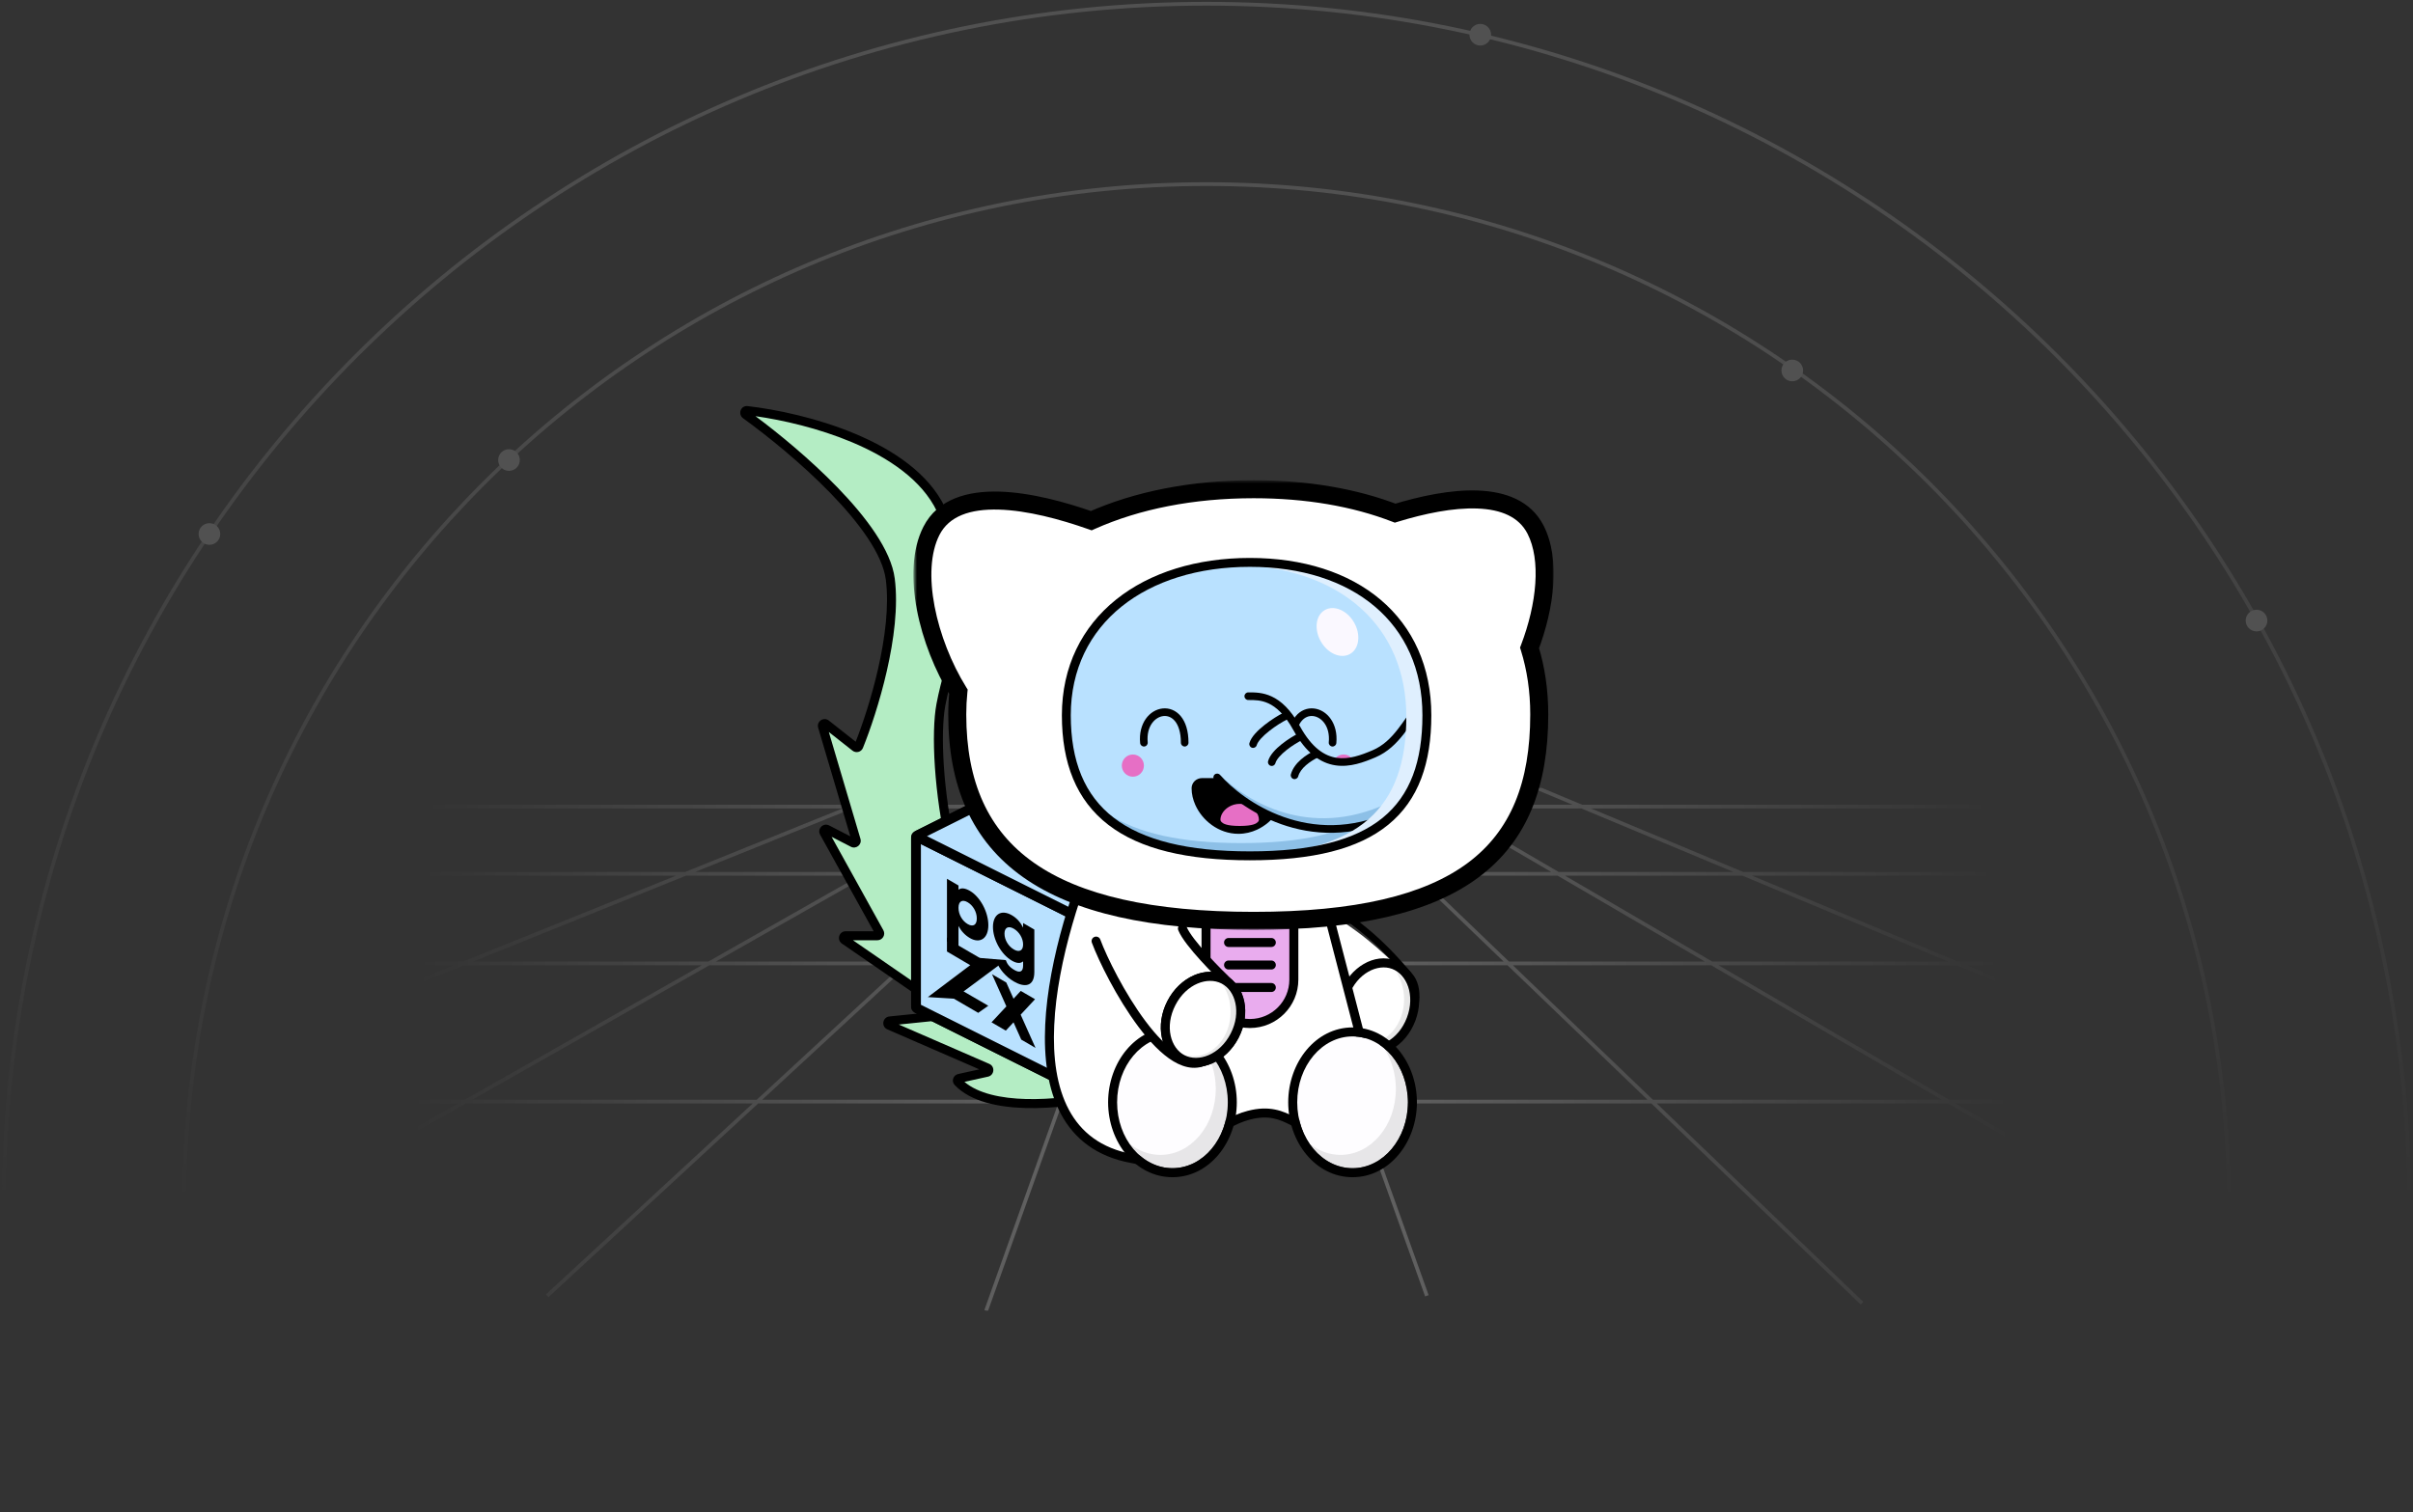 <svg width="646" height="405" viewBox="0 0 646 405" fill="none" xmlns="http://www.w3.org/2000/svg">
<rect x="0" y="0" width="646" height="405" fill="#333333" stroke="none"/>
<g clip-path="url(#clip0_949_3274)">
<path fill-rule="evenodd" clip-rule="evenodd" d="M22.687 299.464L32.507 295.5H122.661L28.253 349.065L28.746 349.935L124.688 295.5H201.514L146.16 346.633L146.839 347.367L202.987 295.5H283.29L263.529 350.832L264.471 351.168L284.352 295.5H363.04L381.529 347.168L382.47 346.832L364.103 295.5H442.091L498.153 349.361L498.846 348.639L443.534 295.5H521.532L618.248 351.932L618.752 351.068L523.516 295.5H612.531L626.807 301.461L627.192 300.539L615.126 295.5H618.5V294.5H612.731L526.521 258.5H618.5V257.5H524.126L469.047 234.5H618.5V233.5H466.652L425.942 216.5H618.5V215.5H423.547L397.205 204.5H618.5V203.5H394.81L378.047 196.5H618.5V195.5H375.652L354.192 186.539L353.807 187.461L373.057 195.5H352.132L340.252 188.568L339.748 189.432L350.147 195.5H339.446L333.346 189.639L332.653 190.361L338.003 195.5H328.32L326.47 190.332L325.529 190.668L327.258 195.5H320.066L321.971 190.168L321.029 189.832L319.004 195.5H311.241L317.339 189.867L316.66 189.133L309.768 195.5H300.938L310.746 189.935L310.253 189.065L298.911 195.5H280.275L300.187 187.464L299.813 186.536L277.603 195.5H27V196.5H275.126L257.782 203.5H27V204.5H255.304L228.05 215.5H27V216.5H225.572L183.452 233.5H27V234.5H180.974L123.987 257.5H27V258.5H121.51L32.313 294.5H27V295.5H29.836L22.312 298.536L22.687 299.464ZM277.798 196.5L260.454 203.5H284.811L297.149 196.5H277.798ZM299.175 196.5L286.838 203.5H301.107L308.685 196.5H299.175ZM310.159 196.5L302.581 203.5H316.147L318.647 196.5H310.159ZM319.709 196.5L317.209 203.5H330.12L327.616 196.5H319.709ZM328.678 196.5L331.182 203.5H346.33L339.044 196.5H328.678ZM340.487 196.5L347.773 203.5H363.858L351.861 196.5H340.487ZM353.846 196.5L365.843 203.5H392.215L375.452 196.5H353.846ZM367.556 204.5H394.61L420.952 215.5H386.409L367.556 204.5ZM348.814 204.5H365.572L384.424 215.5H360.264L348.814 204.5ZM331.54 204.5H347.371L358.82 215.5H335.476L331.54 204.5ZM316.852 204.5H330.478L334.414 215.5H312.923L316.852 204.5ZM301.498 204.5H315.79L311.862 215.5H289.59L301.498 204.5ZM285.075 204.5H300.025L288.117 215.5H265.688L285.075 204.5ZM257.976 204.5H283.049L263.661 215.5H230.722L257.976 204.5ZM228.244 216.5L186.124 233.5H231.936L261.899 216.5H228.244ZM263.925 216.5L233.963 233.5H268.631L287.034 216.5H263.925ZM288.508 216.5L270.105 233.5H305.433L311.504 216.5H288.508ZM312.566 216.5L306.495 233.5H340.855L334.772 216.5H312.566ZM335.834 216.5L341.917 233.5H377.556L359.861 216.5H335.834ZM361.305 216.5L379 233.5H415.274L386.138 216.5H361.305ZM388.123 216.5L417.258 233.5H464.057L423.347 216.5H388.123ZM418.972 234.5H466.452L521.531 257.5H458.39L418.972 234.5ZM380.041 234.5H416.988L456.406 257.5H403.981L380.041 234.5ZM342.275 234.5H378.597L402.537 257.5H350.505L342.275 234.5ZM306.138 234.5H341.213L349.443 257.5H297.923L306.138 234.5ZM269.022 234.5H305.076L296.862 257.5H244.124L269.022 234.5ZM232.2 234.5H267.548L242.65 257.5H191.663L232.2 234.5ZM183.646 234.5H230.174L189.636 257.5H126.659L183.646 234.5ZM124.182 258.5L34.985 294.5H124.424L187.874 258.5H124.182ZM189.9 258.5L126.45 294.5H202.596L241.568 258.5H189.9ZM243.041 258.5L204.07 294.5H283.647L296.504 258.5H243.041ZM297.566 258.5L284.709 294.5H362.683L349.801 258.5H297.566ZM350.863 258.5L363.745 294.5H441.05L403.578 258.5H350.863ZM405.022 258.5L442.493 294.5H519.818L458.12 258.5H405.022ZM460.104 258.5L521.802 294.5H610.136L523.926 258.5H460.104Z" fill="url(#paint0_radial_949_3274)" fill-opacity="0.3"/>
</g>
<g clip-path="url(#clip1_949_3274)">
<path d="M251.904 136.39C243.535 118.968 215.154 111.701 200.036 109.951C199.424 109.88 199.132 110.66 199.632 111.021C212.836 120.568 236.502 140.811 238.342 155.072C240.22 169.625 233.679 190.501 229.902 199.841C229.752 200.211 229.292 200.327 228.978 200.08L221.146 193.911C220.684 193.547 220.028 193.991 220.195 194.555L229.202 224.982C229.353 225.491 228.82 225.932 228.348 225.689L221.423 222.122C220.893 221.849 220.331 222.428 220.619 222.95L235.436 249.697C235.658 250.099 235.368 250.591 234.908 250.591H226.415C225.823 250.591 225.586 251.354 226.073 251.69L253.721 270.755C254.182 271.073 253.998 271.794 253.44 271.851L238.221 273.408C237.603 273.471 237.473 274.313 238.041 274.56L264.364 286.009C264.9 286.242 264.824 287.024 264.254 287.15L256.769 288.801C256.333 288.897 256.152 289.416 256.461 289.74C264.247 297.922 284.504 295.738 294.292 293.475C294.541 293.417 294.718 293.211 294.733 292.957C295.007 288.069 291.595 276.591 275.561 266.411C254.917 253.303 249.041 203.736 251.904 188.67C254.767 173.604 262.904 159.291 251.904 136.39Z" fill="#B4EDC4"/>
<path fill-rule="evenodd" clip-rule="evenodd" d="M198.926 111.998C197.48 110.952 198.256 108.531 200.175 108.754C207.817 109.639 218.808 111.915 228.968 116.183C239.09 120.434 248.614 126.757 252.991 135.869C261.959 154.54 258.446 167.815 255.243 179.919C254.437 182.963 253.651 185.932 253.088 188.895C251.701 196.195 252.418 212.168 256.092 228.003C257.923 235.897 260.476 243.694 263.829 250.308C267.188 256.935 271.302 262.279 276.208 265.393C292.508 275.743 296.241 287.592 295.936 293.024C295.891 293.829 295.32 294.474 294.564 294.649C289.597 295.798 281.981 296.926 274.594 296.729C267.29 296.534 259.837 295.036 255.587 290.571C254.572 289.504 255.244 287.903 256.51 287.624L262.18 286.373L237.561 275.666C235.854 274.924 236.247 272.399 238.098 272.209L251.689 270.818L225.388 252.682C223.928 251.675 224.641 249.386 226.415 249.386H233.886L219.565 223.534C218.699 221.97 220.386 220.232 221.975 221.051L227.646 223.971L219.039 194.897C218.539 193.206 220.507 191.873 221.892 192.964L229.087 198.631C230.921 193.976 233.309 186.849 235.067 179.143C236.929 170.986 238.059 162.293 237.147 155.227C236.721 151.925 235.009 148.167 232.369 144.181C229.74 140.211 226.251 136.105 222.383 132.118C214.648 124.145 205.488 116.743 198.926 111.998ZM228.9 224.617L228.899 224.617C228.899 224.617 228.9 224.617 228.9 224.617ZM234.381 250.28C234.381 250.28 234.381 250.281 234.381 250.281L234.909 249.989L234.381 250.281L234.381 250.28ZM202.256 111.452C208.693 116.245 216.986 123.093 224.114 130.44C228.043 134.49 231.641 138.714 234.379 142.85C237.107 146.969 239.044 151.089 239.538 154.918C240.504 162.405 239.302 171.426 237.418 179.68C235.53 187.954 232.93 195.57 231.02 200.293C230.56 201.429 229.158 201.757 228.232 201.027L221.889 196.03L230.358 224.64C230.81 226.166 229.211 227.489 227.796 226.76L222.636 224.103L236.49 249.113C237.158 250.318 236.286 251.797 234.909 251.797H228.351L254.405 269.763C255.79 270.717 255.236 272.879 253.563 273.05L240.633 274.373L264.846 284.904C266.453 285.603 266.225 287.95 264.514 288.327L258.195 289.721C261.876 292.847 267.99 294.141 274.658 294.319C281.561 294.504 288.719 293.485 293.542 292.409C293.541 287.769 290.13 277.089 274.915 267.428C269.499 263.989 265.137 258.221 261.678 251.398C258.212 244.56 255.604 236.566 253.743 228.547C250.033 212.555 249.244 196.21 250.72 188.445C251.323 185.269 252.141 182.165 252.963 179.041C256.127 167.028 259.37 154.717 250.817 136.912C246.826 128.602 237.974 122.58 228.034 118.405C219.131 114.666 209.535 112.484 202.256 111.452Z" fill="black"/>
<path d="M336.557 269.58L291.364 246.987C291.265 246.938 291.149 246.938 291.05 246.987L245.858 269.58C245.6 269.709 245.6 270.077 245.858 270.206L291.05 292.799C291.149 292.849 291.265 292.849 291.364 292.799L336.557 270.206C336.815 270.077 336.815 269.709 336.557 269.58Z" fill="black"/>
<path fill-rule="evenodd" clip-rule="evenodd" d="M290.463 245.812C290.932 245.578 291.483 245.578 291.951 245.812L337.144 268.405C338.37 269.018 338.37 270.768 337.144 271.381L291.951 293.974C291.483 294.208 290.932 294.208 290.463 293.974L245.27 271.381C244.044 270.768 244.044 269.018 245.27 268.405L290.463 245.812ZM291.207 248.377L248.168 269.893L291.207 291.409L334.246 269.893L291.207 248.377Z" fill="black"/>
<path d="M336.676 269.64L291.401 247.005C291.282 246.946 291.207 246.825 291.207 246.692V201.506C291.207 201.246 291.481 201.077 291.714 201.193L336.99 223.827C337.108 223.887 337.183 224.008 337.183 224.141V269.326C337.183 269.587 336.909 269.756 336.676 269.64Z" fill="#B9E1FF"/>
<path fill-rule="evenodd" clip-rule="evenodd" d="M289.894 201.506C289.894 200.27 291.195 199.466 292.301 200.019L337.577 222.653C338.14 222.935 338.496 223.511 338.496 224.141V269.327C338.496 270.563 337.195 271.367 336.089 270.814L290.813 248.18C290.249 247.898 289.894 247.322 289.894 246.692V201.506ZM292.52 203.065V246.097L335.87 267.768V224.736L292.52 203.065ZM291.99 245.832C291.99 245.832 291.989 245.832 291.988 245.831L291.99 245.832Z" fill="black"/>
<path d="M291.014 247.005L245.738 269.64C245.505 269.756 245.231 269.587 245.231 269.326V224.141C245.231 224.008 245.306 223.887 245.425 223.827L290.701 201.193C290.934 201.077 291.208 201.246 291.208 201.506V246.692C291.208 246.825 291.132 246.946 291.014 247.005Z" fill="#B9E1FF"/>
<path fill-rule="evenodd" clip-rule="evenodd" d="M290.113 200.019C291.219 199.466 292.521 200.27 292.521 201.506V246.692C292.521 247.322 292.165 247.898 291.601 248.18L246.326 270.814C245.22 271.367 243.918 270.563 243.918 269.327V224.141C243.918 223.511 244.274 222.935 244.838 222.653L290.113 200.019ZM289.894 203.065L246.545 224.736V267.768L289.894 246.097V203.065Z" fill="black"/>
<path d="M290.701 292.624L245.425 269.99C245.306 269.931 245.231 269.809 245.231 269.677V224.491C245.231 224.231 245.505 224.061 245.738 224.178L291.014 246.812C291.132 246.871 291.208 246.993 291.208 247.125V292.311C291.208 292.571 290.934 292.74 290.701 292.624Z" fill="#B9E1FF"/>
<path fill-rule="evenodd" clip-rule="evenodd" d="M243.918 224.491C243.918 223.254 245.219 222.45 246.326 223.003L291.601 245.637C292.165 245.919 292.521 246.495 292.521 247.125V292.311C292.521 293.547 291.219 294.352 290.113 293.799L244.838 271.165C244.274 270.883 243.918 270.307 243.918 269.677V224.491ZM246.545 226.049V269.082L289.894 290.753V247.72L246.545 226.049ZM246.015 268.817C246.014 268.816 246.013 268.816 246.012 268.815L245.582 269.677L246.012 268.815L246.015 268.817Z" fill="black"/>
<path d="M291.714 292.624L336.99 269.99C337.108 269.931 337.183 269.809 337.183 269.677V224.491C337.183 224.231 336.909 224.061 336.676 224.178L291.401 246.812C291.282 246.871 291.207 246.993 291.207 247.125V292.311C291.207 292.571 291.481 292.74 291.714 292.624Z" fill="#B9E1FF"/>
<path fill-rule="evenodd" clip-rule="evenodd" d="M335.87 226.049L292.52 247.72V290.753L335.87 269.082V226.049ZM336.089 223.003C337.195 222.45 338.496 223.254 338.496 224.491V269.677C338.496 270.307 338.14 270.883 337.577 271.165L292.301 293.799C291.195 294.352 289.894 293.547 289.894 292.311V247.125C289.894 246.495 290.249 245.919 290.813 245.637L336.089 223.003Z" fill="black"/>
<path d="M336.557 223.611L291.364 201.018C291.265 200.969 291.149 200.969 291.05 201.018L245.858 223.611C245.6 223.74 245.6 224.109 245.858 224.238L291.05 246.83C291.149 246.88 291.265 246.88 291.364 246.83L336.557 224.238C336.815 224.109 336.815 223.74 336.557 223.611Z" fill="#B9E1FF"/>
<path fill-rule="evenodd" clip-rule="evenodd" d="M290.463 199.844C290.932 199.61 291.483 199.61 291.951 199.844L337.144 222.437C338.37 223.049 338.37 224.799 337.144 225.412L291.951 248.005C291.483 248.239 290.932 248.239 290.463 248.005L245.27 225.412C244.044 224.799 244.044 223.049 245.27 222.437L290.463 199.844ZM291.207 202.408L248.168 223.924L291.207 245.44L334.246 223.924L291.207 202.408Z" fill="black"/>
<path d="M273.903 247.188L276.909 248.935V260.305C276.909 264.326 274.212 264.458 271.473 262.866C269.332 261.621 267.54 259.647 266.593 257.133L269.265 257.116C269.656 258.181 270.217 258.976 271.576 259.766C273.018 260.604 273.903 260.257 273.903 258.558V257.456C273.223 258.043 272.235 258.043 270.896 257.265C267.973 255.566 265.831 251.544 265.831 248.241C265.831 244.938 267.973 243.406 270.896 245.106C272.235 245.883 273.223 247.032 273.903 248.409V247.188ZM271.411 254.261C272.873 255.111 273.903 254.584 273.903 252.933C273.903 251.281 272.873 249.558 271.411 248.708C269.949 247.858 268.92 248.385 268.92 250.036C268.92 251.688 269.949 253.411 271.411 254.261Z" fill="black"/>
<path d="M259.674 238.582C262.372 240.15 264.596 244.195 264.596 247.762C264.596 251.328 262.372 252.788 259.674 251.221C258.295 250.419 257.286 249.282 256.606 247.977V253.889L253.518 252.094V235.339L256.606 237.134V238.259C257.286 237.745 258.295 237.78 259.674 238.582ZM259.056 247.463C260.477 248.288 261.507 247.762 261.507 245.967C261.507 244.171 260.477 242.448 259.056 241.622C257.636 240.796 256.606 241.323 256.606 243.118C256.606 244.913 257.636 246.637 259.056 247.463Z" fill="black"/>
<path d="M277.228 280.627L273.404 278.404L271.336 273.781L269.268 276L265.443 273.777L269.424 269.507L265.577 260.896L269.401 263.119L271.336 267.457L273.27 265.367L277.095 267.59L273.248 271.73L275.527 276.824L277.228 280.627Z" fill="black"/>
<path d="M256.067 252.907L263.873 257.443V260.905L253.516 254.811V251.016L256.067 252.907Z" fill="black"/>
<path d="M264.582 269.342L261.886 271.237L260.893 268.614L264.582 269.342Z" fill="black"/>
<path d="M269.266 257.116L255.357 267.443L248.403 267.02L262.312 256.536L269.266 257.116Z" fill="black"/>
<path d="M264.582 269.342L262.311 269.439L261.886 271.237L254.08 266.7V263.239L264.582 269.342Z" fill="black"/>
<path d="M371.52 279.835C361.751 288.579 350.022 266.096 339.111 259.24C338.81 259.051 338.728 258.652 338.934 258.363L350.608 241.962C350.789 241.707 351.143 241.637 351.412 241.797C364.95 249.808 367.857 252.999 377.03 261.465C379.509 263.932 381.457 270.94 371.52 279.835Z" fill="white"/>
<path fill-rule="evenodd" clip-rule="evenodd" d="M348.816 238.049C349.07 237.618 349.624 237.475 350.054 237.729C364.092 246.001 370.249 251.553 378.162 260.88L378.162 260.88C379.336 262.264 380.399 264.899 379.864 268.336C379.328 271.782 377.201 275.963 372.123 280.508C370.775 281.715 369.368 282.415 367.919 282.655C366.471 282.895 365.049 282.664 363.686 282.12C360.995 281.046 358.437 278.712 356.109 276.089C354.121 273.851 352.231 271.317 350.517 269.021C350.212 268.612 349.913 268.211 349.619 267.821C348.642 266.519 347.734 265.337 346.898 264.358C346.053 263.37 345.323 262.638 344.705 262.204C344.297 261.917 344.199 261.353 344.486 260.945C344.773 260.536 345.337 260.438 345.746 260.726C346.554 261.294 347.404 262.167 348.272 263.183C349.149 264.209 350.087 265.432 351.065 266.735C351.365 267.134 351.668 267.541 351.976 267.953C353.692 270.251 355.529 272.713 357.461 274.889C359.751 277.469 362.076 279.531 364.356 280.441C365.478 280.889 366.564 281.047 367.623 280.871C368.68 280.696 369.781 280.178 370.917 279.161C375.775 274.812 377.622 270.984 378.077 268.058C378.534 265.122 377.605 263.019 376.783 262.05C369.005 252.882 363.005 247.459 349.136 239.286C348.706 239.033 348.563 238.479 348.816 238.049Z" fill="black"/>
<path d="M377.773 272.96C375.328 279.392 369.311 282.594 364.602 280.804C359.893 279.015 357.521 272.625 359.966 266.193C362.411 259.761 368.429 256.559 373.138 258.349C377.847 260.139 380.218 266.528 377.773 272.96Z" fill="white"/>
<path fill-rule="evenodd" clip-rule="evenodd" d="M372.709 259.476C368.824 257.999 363.386 260.589 361.093 266.621L361.093 266.621C358.799 272.654 361.145 278.201 365.03 279.678C368.915 281.154 374.353 278.565 376.646 272.532C378.939 266.499 376.594 260.952 372.709 259.476L372.709 259.476ZM358.839 265.765C361.436 258.934 368.032 255.119 373.566 257.222C379.099 259.325 381.497 266.558 378.9 273.389L378.9 273.389C376.303 280.219 369.706 284.034 364.173 281.931C358.64 279.828 356.242 272.596 358.839 265.765Z" fill="black"/>
<path fill-rule="evenodd" clip-rule="evenodd" d="M360.294 277.427C361.897 278.733 363.835 279.497 365.924 279.497C371.436 279.497 375.905 274.175 375.905 267.61C375.905 264.805 375.089 262.226 373.724 260.193C376.351 262.334 378.075 265.932 378.075 270.009C378.075 276.575 373.606 281.897 368.094 281.897C364.937 281.897 362.123 280.151 360.294 277.427Z" fill="black" fill-opacity="0.09"/>
<path d="M294.927 224.149L294.931 224.141H348.945L352.565 239.853C354.835 247.244 357.518 255.977 360.506 267C362.704 275.109 364.169 283.6 363.995 290.116C363.908 293.359 363.414 296.247 362.294 298.365C361.134 300.563 359.265 301.967 356.63 301.967C353.099 301.967 350.288 300.96 347.494 299.959L347.493 299.959L347.422 299.933C347.189 299.849 346.955 299.766 346.721 299.683C343.659 298.597 340.383 297.559 335.695 297.598C331.417 297.633 327.508 300.398 324.222 303.701C322.6 305.331 321.183 307.037 319.994 308.504C319.839 308.695 319.685 308.885 319.535 309.072L319.499 309.116L319.496 309.121C318.554 310.288 317.715 311.328 317.088 311.896C316.675 312.269 316.154 312.382 315.695 312.322C314.098 312.113 305.359 310.83 294.575 306.552C288.181 304.016 284.746 298.54 283.201 291.057C281.665 283.618 281.948 274.007 283.102 262.822C284.915 245.263 290.018 233.818 293.63 226.673C294.112 225.72 294.537 224.9 294.927 224.149Z" fill="white"/>
<path fill-rule="evenodd" clip-rule="evenodd" d="M295.348 221.923C295.954 222.198 296.222 222.913 295.947 223.519C289.749 237.162 283.034 257.191 282.228 274.546C281.825 283.225 282.906 291.108 286.151 297.178C289.362 303.186 294.741 307.513 303.204 309.068L303.212 309.069L316.105 311.619C317.402 309.568 319.61 306.724 322.518 304.081C325.592 301.287 329.511 298.661 334.025 297.486C336.936 296.728 339.298 296.716 341.377 297.137C343.435 297.553 345.152 298.384 346.744 299.199C346.91 299.284 347.075 299.369 347.239 299.453C350.22 300.988 353 302.419 357.684 301.826C361.253 301.373 363.228 298.657 364.212 294.96C365.189 291.291 365.068 286.992 364.639 284.13L348.833 223.324C348.665 222.679 349.052 222.021 349.696 221.854C350.341 221.687 350.999 222.073 351.166 222.717L367.004 283.644L367.013 283.706C367.481 286.771 367.638 291.461 366.542 295.58C365.446 299.697 362.976 303.585 357.987 304.217C352.55 304.906 349.188 303.172 346.175 301.617C345.997 301.526 345.821 301.435 345.645 301.345C344.073 300.54 342.607 299.845 340.898 299.499C339.21 299.158 337.22 299.145 334.632 299.819C330.621 300.863 327.038 303.23 324.14 305.865C321.244 308.497 319.095 311.337 317.948 313.221C317.559 313.861 316.805 314.215 316.042 314.064L302.768 311.439C302.765 311.438 302.763 311.438 302.76 311.437C293.597 309.752 287.589 304.983 284.024 298.314C280.491 291.705 279.406 283.326 279.819 274.434C280.646 256.647 287.493 236.299 293.751 222.522C294.027 221.916 294.741 221.648 295.348 221.923Z" fill="black"/>
<path d="M346.384 248.181C346.384 241.691 341.122 236.429 334.63 236.429C328.139 236.429 322.877 241.691 322.877 248.181V262.343C322.877 268.833 328.139 274.095 334.63 274.095C341.122 274.095 346.384 268.833 346.384 262.343V248.181Z" fill="#E9ACEE"/>
<path fill-rule="evenodd" clip-rule="evenodd" d="M334.63 237.635C328.804 237.635 324.082 242.356 324.082 248.181V262.343C324.082 268.168 328.804 272.889 334.63 272.889C340.455 272.889 345.178 268.168 345.178 262.343V248.181C345.178 242.356 340.455 237.635 334.63 237.635ZM321.671 248.181C321.671 241.025 327.473 235.224 334.63 235.224C341.787 235.224 347.589 241.025 347.589 248.181V262.343C347.589 269.499 341.787 275.3 334.63 275.3C327.473 275.3 321.671 269.499 321.671 262.343V248.181Z" fill="black"/>
<path d="M340.356 251.194H328.904C328.238 251.194 327.698 251.734 327.698 252.399C327.698 253.065 328.238 253.605 328.904 253.605H340.356C341.022 253.605 341.561 253.065 341.561 252.399C341.561 251.734 341.022 251.194 340.356 251.194Z" fill="black"/>
<path d="M340.356 257.221H328.904C328.238 257.221 327.698 257.76 327.698 258.426C327.698 259.092 328.238 259.631 328.904 259.631H340.356C341.022 259.631 341.561 259.092 341.561 258.426C341.561 257.76 341.022 257.221 340.356 257.221Z" fill="black"/>
<path d="M340.356 263.247H328.904C328.238 263.247 327.698 263.787 327.698 264.452C327.698 265.118 328.238 265.658 328.904 265.658H340.356C341.022 265.658 341.561 265.118 341.561 264.452C341.561 263.787 341.022 263.247 340.356 263.247Z" fill="black"/>
<path d="M347.288 295.198C347.288 304.944 353.922 312.844 362.105 312.844C370.288 312.844 376.921 304.944 376.921 295.198C376.921 285.452 370.288 277.552 362.105 277.552C353.922 277.552 347.288 285.452 347.288 295.198Z" fill="#FEFDFF"/>
<path fill-rule="evenodd" clip-rule="evenodd" d="M350.525 306.209C352.904 308.148 355.782 309.282 358.883 309.282C367.066 309.282 373.7 301.382 373.7 291.636C373.7 287.472 372.488 283.644 370.462 280.625C374.362 283.804 376.921 289.145 376.921 295.198C376.921 304.944 370.287 312.844 362.104 312.844C357.418 312.844 353.24 310.253 350.525 306.209Z" fill="black" fill-opacity="0.09"/>
<path fill-rule="evenodd" clip-rule="evenodd" d="M362.104 277.552C353.925 277.552 347.288 285.448 347.288 295.198C347.288 304.948 353.925 312.844 362.104 312.844C370.284 312.844 376.921 304.948 376.921 295.198C376.921 285.448 370.284 277.552 362.104 277.552ZM344.877 295.198C344.877 284.538 352.208 275.141 362.104 275.141C372.001 275.141 379.332 284.538 379.332 295.198C379.332 305.858 372.001 315.255 362.104 315.255C352.208 315.255 344.877 305.858 344.877 295.198Z" fill="black"/>
<path d="M299.068 295.198C299.068 304.944 305.702 312.844 313.885 312.844C322.068 312.844 328.701 304.944 328.701 295.198C328.701 285.452 322.068 277.552 313.885 277.552C305.702 277.552 299.068 285.452 299.068 295.198Z" fill="#FEFDFF"/>
<path fill-rule="evenodd" clip-rule="evenodd" d="M302.307 306.209C304.686 308.148 307.564 309.282 310.664 309.282C318.847 309.282 325.481 301.382 325.481 291.636C325.481 287.472 324.269 283.644 322.243 280.625C326.143 283.804 328.702 289.145 328.702 295.198C328.702 304.944 322.068 312.844 313.885 312.844C309.2 312.844 305.022 310.253 302.307 306.209Z" fill="black" fill-opacity="0.09"/>
<path fill-rule="evenodd" clip-rule="evenodd" d="M313.885 277.552C305.705 277.552 299.068 285.448 299.068 295.198C299.068 304.948 305.705 312.844 313.885 312.844C322.064 312.844 328.701 304.948 328.701 295.198C328.701 285.448 322.064 277.552 313.885 277.552ZM296.657 295.198C296.657 284.538 303.989 275.141 313.885 275.141C323.781 275.141 331.112 284.538 331.112 295.198C331.112 305.858 323.781 315.255 313.885 315.255C303.989 315.255 296.657 305.858 296.657 295.198Z" fill="black"/>
<path d="M323.551 283.478C312.925 291.028 297.73 263.003 293.702 252.712C293.562 252.355 293.798 251.975 294.178 251.92L316.094 248.73C316.368 248.69 316.632 248.842 316.755 249.09C318.763 253.153 327.038 260.893 330.144 263.718C330.554 264.091 331.544 265.794 331.611 266.345C332.012 269.649 331.927 277.527 323.551 283.478Z" fill="white"/>
<path fill-rule="evenodd" clip-rule="evenodd" d="M316.107 247.545C316.724 247.295 317.427 247.592 317.678 248.209C318.012 249.032 318.731 250.159 319.74 251.482C320.735 252.786 321.956 254.21 323.232 255.615C325.785 258.424 328.514 261.109 329.991 262.531C330.316 262.845 330.736 263.473 331.043 263.981C331.212 264.26 331.376 264.553 331.51 264.822C331.628 265.06 331.774 265.379 331.837 265.675L331.837 265.675C332.586 269.195 333.308 278.025 324.249 284.461C321 286.769 317.435 286.19 314.143 284.215C310.891 282.263 307.691 278.848 304.799 274.996C299.001 267.272 294.138 257.373 292.31 252.447C292.078 251.822 292.397 251.129 293.021 250.897C293.645 250.666 294.339 250.984 294.57 251.608C296.328 256.343 301.084 266.032 306.727 273.549C309.556 277.317 312.532 280.436 315.384 282.148C318.198 283.836 320.666 284.049 322.853 282.496L323.551 283.478L322.853 282.496C330.769 276.872 330.139 269.279 329.479 266.177L330.658 265.926L329.479 266.177C329.481 266.186 329.48 266.184 329.475 266.17C329.463 266.14 329.429 266.052 329.351 265.895C329.254 265.7 329.124 265.466 328.979 265.227C328.836 264.989 328.687 264.76 328.555 264.575C328.49 264.482 328.433 264.406 328.386 264.348C328.345 264.297 328.323 264.273 328.319 264.268C328.318 264.267 328.317 264.266 328.318 264.267C326.825 262.829 324.052 260.102 321.448 257.236C320.146 255.803 318.875 254.323 317.823 252.944C316.786 251.585 315.904 250.249 315.444 249.116C315.194 248.499 315.49 247.796 316.107 247.545Z" fill="black"/>
<path d="M330.536 277.349C327.385 283.466 321.046 285.973 316.567 283.666C312.088 281.36 310.449 274.744 313.6 268.627C316.751 262.51 323.089 260.003 327.568 262.31C332.047 264.616 333.687 271.231 330.536 277.349Z" fill="white"/>
<path fill-rule="evenodd" clip-rule="evenodd" d="M327.017 263.381C323.321 261.478 317.627 263.442 314.672 269.179L314.672 269.179C311.716 274.917 313.424 280.692 317.12 282.595L317.12 282.595C320.814 284.498 326.509 282.534 329.464 276.797C332.42 271.059 330.711 265.284 327.017 263.381ZM312.528 268.076C315.875 261.579 322.858 258.528 328.12 261.238L328.12 261.238C333.383 263.948 334.954 271.404 331.608 277.9L331.608 277.901C328.261 284.397 321.278 287.448 316.016 284.738C310.753 282.028 309.182 274.572 312.528 268.076Z" fill="black"/>
<path d="M330.536 277.349C327.385 283.466 321.046 285.973 316.567 283.666C312.088 281.36 310.449 274.744 313.6 268.627C316.751 262.51 323.089 260.003 327.568 262.31C332.047 264.616 333.687 271.231 330.536 277.349Z" fill="white"/>
<path fill-rule="evenodd" clip-rule="evenodd" d="M327.017 263.381C323.321 261.478 317.627 263.442 314.672 269.179L314.672 269.179C311.716 274.917 313.424 280.692 317.12 282.595L317.12 282.595C320.814 284.498 326.509 282.534 329.464 276.797C332.42 271.059 330.711 265.284 327.017 263.381ZM312.528 268.076C315.875 261.579 322.858 258.528 328.12 261.238L328.12 261.238C333.383 263.948 334.954 271.404 331.608 277.9L331.608 277.901C328.261 284.397 321.278 287.448 316.016 284.738C310.753 282.028 309.182 274.572 312.528 268.076Z" fill="black"/>
<path fill-rule="evenodd" clip-rule="evenodd" d="M313.836 280.795C315.439 282.102 317.377 282.866 319.466 282.866C324.978 282.866 329.447 277.544 329.447 270.979C329.447 268.173 328.631 265.595 327.266 263.561C329.893 265.702 331.617 269.301 331.617 273.378C331.617 279.943 327.148 285.265 321.636 285.265C318.479 285.265 315.665 283.52 313.836 280.795Z" fill="black" fill-opacity="0.09"/>
<path d="M271.659 201.999C257.716 193.454 245.349 162.013 253.158 146.676C260.68 131.903 288.462 140.642 303.102 146.676C317.531 152.623 313.091 157.728 311.241 166.375C309.391 175.021 304.556 207.798 300.038 219.229C294.391 233.517 280.987 222.773 278.979 213.766C276.928 204.564 275.54 204.378 271.659 201.999Z" fill="#B9E1FF"/>
<path fill-rule="evenodd" clip-rule="evenodd" d="M275.574 137.858C285.431 138.966 296.14 142.702 303.489 145.731C310.76 148.727 313.735 151.686 314.283 155.362C314.546 157.123 314.223 158.924 313.766 160.737C313.586 161.448 313.39 162.149 313.191 162.861C312.862 164.038 312.524 165.247 312.237 166.59C311.745 168.887 311.045 172.877 310.194 177.73C309.447 181.991 308.583 186.917 307.641 191.947C305.641 202.624 303.286 213.781 300.984 219.606C299.509 223.339 297.455 225.614 295.036 226.615C292.616 227.616 290.042 227.254 287.714 226.159C285.388 225.066 283.231 223.212 281.528 221.066C279.825 218.92 278.529 216.422 277.987 213.989C276.962 209.39 276.136 207.233 275.185 205.927C274.39 204.836 273.493 204.297 271.995 203.396C271.727 203.234 271.44 203.061 271.13 202.872C263.871 198.423 257.187 188.17 253.294 177.229C251.339 171.732 250.064 165.999 249.779 160.644C249.494 155.298 250.191 150.26 252.253 146.211C256.336 138.191 265.819 136.761 275.574 137.858ZM275.348 139.889C265.672 138.801 257.503 140.388 254.065 147.142C252.222 150.761 251.537 155.404 251.81 160.534C252.083 165.655 253.308 171.192 255.21 176.541C259.035 187.29 265.505 197.03 272.19 201.126C272.461 201.293 272.726 201.451 272.984 201.606C274.483 202.5 275.77 203.269 276.827 204.72C278.052 206.403 278.947 208.94 279.973 213.542C280.434 215.613 281.567 217.836 283.119 219.792C284.671 221.747 286.593 223.375 288.576 224.307C290.555 225.238 292.517 225.446 294.261 224.725C296.006 224.003 297.745 222.262 299.093 218.851C301.309 213.246 303.631 202.299 305.641 191.569C306.569 186.616 307.429 181.712 308.178 177.446C309.039 172.54 309.751 168.478 310.247 166.16C310.544 164.775 310.919 163.428 311.263 162.196C311.456 161.501 311.64 160.843 311.793 160.235C312.238 158.473 312.47 157.004 312.271 155.665C311.894 153.139 309.874 150.572 302.717 147.622C295.425 144.617 284.923 140.966 275.348 139.889Z" fill="black"/>
<path d="M265.737 154.11C276.034 144.592 303.209 157.5 308.467 162.52C309.14 171.169 297.955 203.004 295.229 209.889L280.905 195.737C274.801 191.463 255.44 163.627 265.737 154.11Z" fill="black"/>
<path d="M390.409 201.999C404.353 193.454 416.719 162.013 408.91 146.676C401.389 131.903 373.607 140.642 358.966 146.676C344.538 152.623 348.977 157.728 350.827 166.375C352.677 175.021 357.513 207.798 362.03 219.229C367.678 233.517 381.081 222.773 383.089 213.766C385.141 204.564 386.528 204.378 390.409 201.999Z" fill="#B9E1FF"/>
<path fill-rule="evenodd" clip-rule="evenodd" d="M386.494 137.858C376.638 138.966 365.929 142.702 358.58 145.731C351.309 148.727 348.334 151.686 347.786 155.362C347.523 157.123 347.845 158.924 348.303 160.737C348.483 161.448 348.678 162.149 348.877 162.861C349.207 164.038 349.545 165.247 349.832 166.59C350.323 168.887 351.023 172.877 351.875 177.73C352.622 181.991 353.486 186.917 354.428 191.947C356.428 202.624 358.782 213.781 361.084 219.606C362.56 223.339 364.614 225.614 367.033 226.615C369.453 227.616 372.026 227.254 374.355 226.159C376.68 225.066 378.838 223.212 380.541 221.066C382.243 218.92 383.539 216.422 384.082 213.989C385.107 209.39 385.932 207.233 386.884 205.927C387.679 204.836 388.575 204.297 390.073 203.396C390.342 203.234 390.629 203.061 390.939 202.872C398.198 198.423 404.882 188.17 408.774 177.229C410.73 171.732 412.005 165.999 412.29 160.644C412.575 155.298 411.877 150.26 409.816 146.211C405.733 138.191 396.25 136.761 386.494 137.858ZM386.721 139.889C396.397 138.801 404.566 140.388 408.004 147.142C409.847 150.761 410.532 155.404 410.258 160.534C409.985 165.655 408.761 171.192 406.858 176.541C403.034 187.29 396.563 197.03 389.879 201.126C389.608 201.293 389.343 201.451 389.084 201.606C387.586 202.5 386.299 203.269 385.242 204.72C384.016 206.403 383.122 208.94 382.096 213.542C381.634 215.613 380.502 217.836 378.95 219.792C377.398 221.747 375.476 223.375 373.493 224.307C371.514 225.238 369.552 225.446 367.808 224.725C366.062 224.003 364.323 222.262 362.975 218.851C360.76 213.246 358.438 202.299 356.428 191.569C355.5 186.616 354.64 181.712 353.891 177.446C353.03 172.54 352.317 168.478 351.821 166.16C351.525 164.775 351.149 163.428 350.806 162.196C350.612 161.501 350.429 160.843 350.275 160.235C349.831 158.473 349.599 157.004 349.798 155.665C350.175 153.139 352.195 150.572 359.352 147.622C366.643 144.617 377.146 140.966 386.721 139.889Z" fill="black"/>
<path d="M396.331 154.11C386.034 144.592 358.859 157.5 353.601 162.52C352.928 171.169 364.113 203.004 366.839 209.889L381.163 195.737C387.267 191.463 406.629 163.627 396.331 154.11Z" fill="black"/>
<rect x="281.45" y="148.236" width="107.876" height="81.674" fill="#B9E1FF"/>
<path fill-rule="evenodd" clip-rule="evenodd" d="M379.107 193.946C377.845 215.462 364.33 225.777 332.34 225.777C300.338 225.777 285.223 215.454 283.813 193.92C283.74 194.938 283.703 195.952 283.703 196.96C283.703 220.833 298.681 232.252 332.34 232.252C366 232.252 379.206 220.833 379.206 196.96C379.206 195.961 379.173 194.955 379.107 193.946Z" fill="#8DC0E7"/>
<path fill-rule="evenodd" clip-rule="evenodd" d="M351.53 191.759C353.689 191.988 356.156 194.385 355.734 198.798C355.68 199.36 356.09 199.86 356.649 199.914C357.208 199.968 357.706 199.556 357.759 198.994C358.262 193.744 355.272 190.101 351.743 189.726C349.979 189.539 348.197 190.207 346.886 191.787C345.593 193.348 344.815 195.721 344.815 198.896C344.815 199.461 345.271 199.918 345.833 199.918C346.395 199.918 346.85 199.461 346.85 198.896C346.85 196.031 347.553 194.177 348.45 193.096C349.331 192.033 350.45 191.644 351.53 191.759Z" fill="black"/>
<path d="M359.706 208.002C358.072 208.002 356.747 206.671 356.747 205.029C356.747 203.387 358.072 202.055 359.706 202.055C361.341 202.055 362.666 203.387 362.666 205.029C362.666 206.671 361.341 208.002 359.706 208.002Z" fill="#E66FC5"/>
<path fill-rule="evenodd" clip-rule="evenodd" d="M311.464 191.759C309.304 191.988 306.837 194.385 307.26 198.798C307.313 199.36 306.903 199.86 306.344 199.914C305.785 199.968 305.288 199.556 305.234 198.994C304.732 193.744 307.721 190.101 311.25 189.726C313.014 189.539 314.797 190.207 316.107 191.787C317.401 193.348 318.178 195.721 318.178 198.896C318.178 199.461 317.723 199.918 317.16 199.918C316.599 199.918 316.143 199.461 316.143 198.896C316.143 196.031 315.441 194.177 314.543 193.096C313.663 192.033 312.544 191.644 311.464 191.759Z" fill="black"/>
<path d="M303.288 208.002C304.922 208.002 306.247 206.671 306.247 205.029C306.247 203.387 304.922 202.056 303.288 202.056C301.653 202.056 300.328 203.387 300.328 205.029C300.328 206.671 301.653 208.002 303.288 208.002Z" fill="#E66FC5"/>
<path fill-rule="evenodd" clip-rule="evenodd" d="M320.009 215.564C319.381 214.159 319.012 212.645 319.011 211.087C319.011 210.373 319.308 209.674 319.826 209.169C320.345 208.663 321.062 208.374 321.795 208.374H341.286C342.019 208.374 342.735 208.663 343.254 209.169C343.773 209.674 344.07 210.373 344.07 211.087C344.064 213.425 343.25 215.659 341.938 217.584C340.62 219.506 338.779 221.146 336.524 222.19C335.022 222.882 333.328 223.299 331.54 223.298C328.853 223.298 326.403 222.364 324.444 220.959C322.478 219.548 320.954 217.668 320.009 215.564Z" fill="black"/>
<mask id="mask0_949_3274" style="mask-type:luminance" maskUnits="userSpaceOnUse" x="319" y="208" width="26" height="16">
<path fill-rule="evenodd" clip-rule="evenodd" d="M320.009 215.564C319.381 214.159 319.012 212.645 319.011 211.087C319.011 210.373 319.308 209.674 319.826 209.169C320.345 208.663 321.062 208.374 321.795 208.374H341.286C342.019 208.374 342.735 208.663 343.254 209.169C343.773 209.674 344.07 210.373 344.07 211.087C344.064 213.425 343.25 215.659 341.938 217.584C340.62 219.506 338.779 221.146 336.524 222.19C335.022 222.882 333.328 223.299 331.54 223.298C328.853 223.298 326.403 222.364 324.444 220.959C322.478 219.548 320.954 217.668 320.009 215.564Z" fill="white"/>
</mask>
<g mask="url(#mask0_949_3274)">
<path fill-rule="evenodd" clip-rule="evenodd" d="M327.146 217.953C326.888 218.44 326.736 218.965 326.735 219.505C326.735 219.753 326.857 219.995 327.07 220.17C327.086 220.183 327.103 220.199 327.124 220.218C327.388 220.464 328.17 221.191 331.885 221.191C335.6 221.191 336.382 220.464 336.646 220.219C336.667 220.199 336.684 220.183 336.7 220.17C336.913 219.995 337.035 219.753 337.035 219.505C337.032 218.695 336.698 217.92 336.159 217.253C335.617 216.586 334.86 216.018 333.933 215.656C333.316 215.416 332.62 215.272 331.885 215.272C330.78 215.272 329.774 215.596 328.968 216.083C328.161 216.572 327.534 217.224 327.146 217.953Z" fill="#E66FC5"/>
</g>
<path d="M372.839 218.223C350.494 228.481 332.884 215.931 326.595 208.745L335.381 187.839C338.803 187.839 342.312 186.26 347.127 194.994C353.786 207.073 361.677 204.499 367.845 201.87C373.949 199.268 376.58 193.16 380.608 188.304C384.308 183.844 394.204 180.963 392.262 194.994C390.422 208.282 378.08 215.931 372.839 218.223Z" fill="#B9E1FF"/>
<path fill-rule="evenodd" clip-rule="evenodd" d="M344.898 191.387C345.143 191.895 344.933 192.506 344.428 192.754C343.359 193.276 341.478 194.424 339.78 195.769C338.933 196.439 338.155 197.139 337.553 197.815C336.936 198.509 336.576 199.098 336.454 199.541C336.303 200.085 335.743 200.404 335.201 200.253C334.66 200.102 334.343 199.538 334.493 198.994C334.741 198.1 335.345 197.23 336.036 196.453C336.743 195.659 337.618 194.877 338.521 194.163C340.321 192.738 342.325 191.508 343.538 190.915C344.043 190.668 344.652 190.88 344.898 191.387Z" fill="black"/>
<path fill-rule="evenodd" clip-rule="evenodd" d="M349.152 196.777C349.398 197.284 349.187 197.896 348.682 198.143C347.604 198.67 345.91 199.681 344.406 200.878C343.656 201.475 342.974 202.101 342.444 202.72C341.906 203.348 341.576 203.91 341.448 204.373C341.298 204.917 340.737 205.236 340.195 205.084C339.654 204.933 339.337 204.37 339.488 203.826C339.729 202.952 340.271 202.124 340.902 201.387C341.542 200.639 342.329 199.923 343.143 199.275C344.768 197.982 346.589 196.893 347.792 196.305C348.297 196.058 348.906 196.269 349.152 196.777Z" fill="black"/>
<path fill-rule="evenodd" clip-rule="evenodd" d="M353.407 201.422C353.652 201.93 353.442 202.542 352.937 202.789C351.848 203.321 350.637 204.046 349.623 204.935C348.602 205.829 347.849 206.831 347.553 207.904C347.402 208.448 346.842 208.766 346.3 208.615C345.759 208.464 345.442 207.901 345.592 207.357C346.035 205.754 347.101 204.433 348.285 203.394C349.476 202.351 350.854 201.533 352.046 200.95C352.552 200.704 353.161 200.915 353.407 201.422Z" fill="black"/>
<path fill-rule="evenodd" clip-rule="evenodd" d="M326.543 207.478C333.903 214.721 350.515 224.734 371.174 215.25C376.415 212.958 388.758 205.309 390.597 192.02C390.857 190.14 390.905 188.563 390.783 187.254C391.687 188.869 392.062 191.463 391.522 195.365C389.683 208.654 377.34 216.303 372.099 218.595C349.754 228.853 332.144 216.303 325.854 209.117L326.543 207.478Z" fill="#8DC0E7"/>
<path fill-rule="evenodd" clip-rule="evenodd" d="M392.713 186.992C393.533 188.872 393.768 191.539 393.27 195.134C392.31 202.072 388.612 207.503 384.534 211.467C380.465 215.423 375.966 217.97 373.254 219.157C350.325 229.678 331.521 216.209 325.091 208.863C324.72 208.439 324.762 207.793 325.183 207.42C325.605 207.048 326.248 207.089 326.619 207.513C332.768 214.538 350.66 227.282 372.417 217.294L372.425 217.29L372.434 217.286C374.964 216.179 379.252 213.757 383.119 209.998C386.983 206.242 390.376 201.204 391.255 194.853C391.728 191.433 391.454 189.199 390.85 187.812C390.271 186.486 389.38 185.899 388.375 185.721C387.306 185.532 386.004 185.794 384.701 186.417C383.408 187.035 382.216 187.963 381.39 188.958C380.413 190.137 379.514 191.398 378.605 192.695C378.507 192.835 378.408 192.976 378.309 193.118C377.503 194.27 376.681 195.445 375.806 196.564C373.833 199.084 371.521 201.413 368.243 202.811C365.164 204.123 361.409 205.543 357.52 204.958C353.541 204.36 349.67 201.714 346.238 195.489C343.905 191.258 341.596 189.303 339.599 188.371C337.655 187.465 335.892 187.466 334.342 187.467C334.288 187.467 334.233 187.467 334.179 187.467C333.618 187.467 333.162 187.01 333.162 186.445C333.162 185.881 333.618 185.423 334.179 185.423C334.25 185.423 334.322 185.423 334.395 185.423C335.938 185.42 338.095 185.417 340.455 186.517C342.942 187.676 345.536 189.996 348.018 194.499C351.245 200.352 354.649 202.46 357.822 202.937C361.085 203.427 364.358 202.246 367.448 200.929C370.274 199.724 372.33 197.698 374.206 195.3C375.045 194.227 375.835 193.099 376.645 191.941C376.744 191.8 376.843 191.659 376.942 191.518C377.851 190.221 378.791 188.899 379.827 187.649C380.852 186.414 382.284 185.309 383.826 184.572C385.359 183.838 387.103 183.421 388.728 183.708C390.416 184.007 391.867 185.051 392.713 186.992Z" fill="black"/>
<path fill-rule="evenodd" clip-rule="evenodd" d="M332.675 229.161C364.084 228.377 376.498 216.297 376.498 191.936C376.498 167.738 359.022 152.555 332.674 151.378C333.778 151.329 334.895 151.305 336.024 151.305C364.226 151.305 383.189 166.729 383.189 191.936C383.189 217.143 369.898 229.202 336.024 229.202C334.886 229.202 333.77 229.188 332.675 229.161Z" fill="#DFEFFE"/>
<path fill-rule="evenodd" clip-rule="evenodd" d="M335.623 246.606C390.537 246.606 412.082 228.712 412.082 191.307C412.082 184.937 411.191 178.989 409.486 173.503C413.76 162.267 415.182 149.871 411.106 141.865C405.388 130.634 387.961 132.992 373.5 137.419C362.644 133.233 349.86 131.013 335.623 131.013C319.252 131.013 304.431 133.948 292.149 139.434C276.977 134.083 255.778 129.552 249.355 142.168C243.811 153.058 248.438 172.068 256.579 185.235C256.377 187.214 256.274 189.238 256.274 191.307C256.274 228.712 280.71 246.606 335.623 246.606ZM334.911 228.706C368.475 228.706 381.644 216.777 381.644 191.84C381.644 166.903 362.855 151.644 334.911 151.644C306.967 151.644 286.411 166.903 286.411 191.84C286.411 216.777 301.346 228.706 334.911 228.706Z" fill="white"/>
<mask id="mask1_949_3274" style="mask-type:luminance" maskUnits="userSpaceOnUse" x="244" y="128" width="173" height="122">
<path d="M416.106 128.644H244.627V249.173H416.106V128.644Z" fill="white"/>
<path fill-rule="evenodd" clip-rule="evenodd" d="M412.138 191.298C412.138 228.704 390.593 246.597 335.679 246.597C280.765 246.597 256.33 228.704 256.33 191.298C256.33 189.229 256.433 187.205 256.635 185.226C248.494 172.059 243.866 153.049 249.411 142.16C255.834 129.544 277.033 134.075 292.205 139.425C304.487 133.939 319.308 131.004 335.679 131.004C349.916 131.004 362.7 133.224 373.556 137.41C388.017 132.983 405.443 130.626 411.161 141.856C415.238 149.863 413.816 162.258 409.542 173.494C411.247 178.98 412.138 184.929 412.138 191.298Z" fill="black"/>
</mask>
<g mask="url(#mask1_949_3274)">
<path d="M256.58 185.235L258.978 185.48L259.062 184.665L258.631 183.968L256.58 185.235ZM292.15 139.434L291.348 141.707L292.255 142.027L293.133 141.635L292.15 139.434ZM373.501 137.419L372.633 139.668L373.41 139.968L374.207 139.724L373.501 137.419ZM409.487 173.503L407.233 172.646L406.937 173.423L407.184 174.218L409.487 173.503ZM335.624 249.017C363.244 249.017 383.006 244.536 395.889 234.915C408.94 225.168 414.494 210.495 414.494 191.307H409.672C409.672 209.525 404.453 222.501 393.003 231.052C381.385 239.729 362.918 244.195 335.624 244.195V249.017ZM253.864 191.307C253.864 210.595 260.207 225.249 273.967 234.954C287.549 244.532 307.994 249.017 335.624 249.017V244.195C308.34 244.195 289.11 239.733 276.746 231.014C264.56 222.42 258.686 209.425 258.686 191.307H253.864ZM254.181 184.99C253.971 187.052 253.864 189.158 253.864 191.307H258.686C258.686 189.318 258.785 187.376 258.978 185.48L254.181 184.99ZM247.207 141.075C244.085 147.208 243.942 155.309 245.468 163.3C247.006 171.357 250.308 179.676 254.529 186.503L258.631 183.968C254.71 177.627 251.629 169.858 250.204 162.396C248.767 154.868 249.083 148.019 251.504 143.262L247.207 141.075ZM292.951 137.16C285.286 134.457 275.913 131.889 267.54 131.654C259.252 131.422 251.07 133.488 247.207 141.075L251.504 143.262C254.064 138.234 259.694 136.257 267.404 136.473C275.029 136.687 283.842 139.06 291.348 141.707L292.951 137.16ZM335.624 128.603C318.974 128.603 303.809 131.586 291.166 137.233L293.133 141.635C305.055 136.31 319.531 133.424 335.624 133.424V128.603ZM374.368 135.17C363.191 130.86 350.105 128.603 335.624 128.603V133.424C349.616 133.424 362.099 135.606 372.633 139.668L374.368 135.17ZM413.255 140.772C409.82 134.025 402.943 131.637 395.674 131.361C388.394 131.085 380.119 132.872 372.795 135.114L374.207 139.724C381.344 137.539 389.012 135.933 395.491 136.179C401.98 136.425 406.675 138.474 408.958 142.959L413.255 140.772ZM411.74 174.36C413.945 168.563 415.434 162.421 415.833 156.639C416.231 150.883 415.56 145.3 413.255 140.772L408.958 142.959C410.728 146.436 411.385 151.054 411.023 156.307C410.662 161.532 409.302 167.206 407.233 172.646L411.74 174.36ZM414.494 191.307C414.494 184.711 413.571 178.52 411.789 172.787L407.184 174.218C408.812 179.458 409.672 185.164 409.672 191.307H414.494Z" fill="black"/>
</g>
<path fill-rule="evenodd" clip-rule="evenodd" d="M298.787 160.568C307.835 153.3 320.386 149.416 334.609 149.416C348.835 149.416 360.978 153.302 369.605 160.607C378.277 167.948 383.189 178.57 383.189 191.546C383.189 204.285 379.812 214.22 371.655 220.866C363.615 227.417 351.39 230.382 334.609 230.382C317.82 230.382 305.198 227.413 296.743 220.908L297.469 219.963L296.743 220.908C288.152 214.297 284.283 204.376 284.283 191.546C284.283 178.496 289.689 167.876 298.787 160.568L298.787 160.568ZM334.609 151.8C320.798 151.8 308.812 155.572 300.279 162.426C291.746 169.28 286.666 179.217 286.666 191.546C286.666 203.875 290.358 212.987 298.196 219.018C306.034 225.049 318.02 227.998 334.609 227.998C351.199 227.998 362.748 225.05 370.15 219.019C377.551 212.988 380.806 203.875 380.806 191.546C380.806 179.217 376.162 169.28 368.066 162.426C359.97 155.572 348.42 151.8 334.609 151.8Z" fill="black"/>
<path d="M361.449 175.119C363.9 173.706 364.37 169.931 362.5 166.686C360.629 163.442 357.125 161.958 354.674 163.371C352.222 164.784 351.752 168.559 353.623 171.804C355.494 175.048 358.998 176.532 361.449 175.119Z" fill="#FAF8FF"/>
</g>
<g opacity="0.15">
<path d="M1.006 323C1.006 145.164 145.17 1 323.006 1C500.842 1 645.006 145.164 645.006 323" stroke="url(#paint1_linear_949_3274)"/>
<path d="M49.306 323C49.306 171.839 171.846 49.3 323.006 49.3C474.166 49.3 596.706 171.839 596.706 323" stroke="url(#paint2_linear_949_3274)"/>
<circle cx="2.898" cy="2.898" r="2.898" transform="matrix(-1 0 0 1 58.966 140.104)" fill="white"/>
<circle cx="2.898" cy="2.898" r="2.898" transform="matrix(-1 0 0 1 482.718 96.312)" fill="white"/>
<circle cx="2.898" cy="2.898" r="2.898" transform="matrix(-1 0 0 1 399.193 6.4)" fill="white"/>
<circle cx="2.898" cy="2.898" r="2.898" transform="matrix(-1 0 0 1 139.162 120.3)" fill="white"/>
<circle cx="2.898" cy="2.898" r="2.898" transform="matrix(-1 0 0 1 607.01 163.288)" fill="white"/>
</g>
<defs>
<radialGradient id="paint0_radial_949_3274" cx="0" cy="0" r="1" gradientUnits="userSpaceOnUse" gradientTransform="translate(325.883 441.193) rotate(-90.682) scale(807.949 216.415)">
<stop stop-color="white"/>
<stop offset="1" stop-color="white" stop-opacity="0"/>
</radialGradient>
<linearGradient id="paint1_linear_949_3274" x1="323.006" y1="1" x2="323.006" y2="323" gradientUnits="userSpaceOnUse">
<stop stop-color="white"/>
<stop offset="1" stop-color="white" stop-opacity="0"/>
</linearGradient>
<linearGradient id="paint2_linear_949_3274" x1="323.006" y1="49.3" x2="323.006" y2="323" gradientUnits="userSpaceOnUse">
<stop stop-color="white"/>
<stop offset="1" stop-color="white" stop-opacity="0"/>
</linearGradient>
<clipPath id="clip0_949_3274">
<rect width="597" height="140" fill="white" transform="translate(25 211)"/>
</clipPath>
<clipPath id="clip1_949_3274">
<rect width="220" height="224.485" fill="white" transform="translate(196 93)"/>
</clipPath>
</defs>
</svg>
